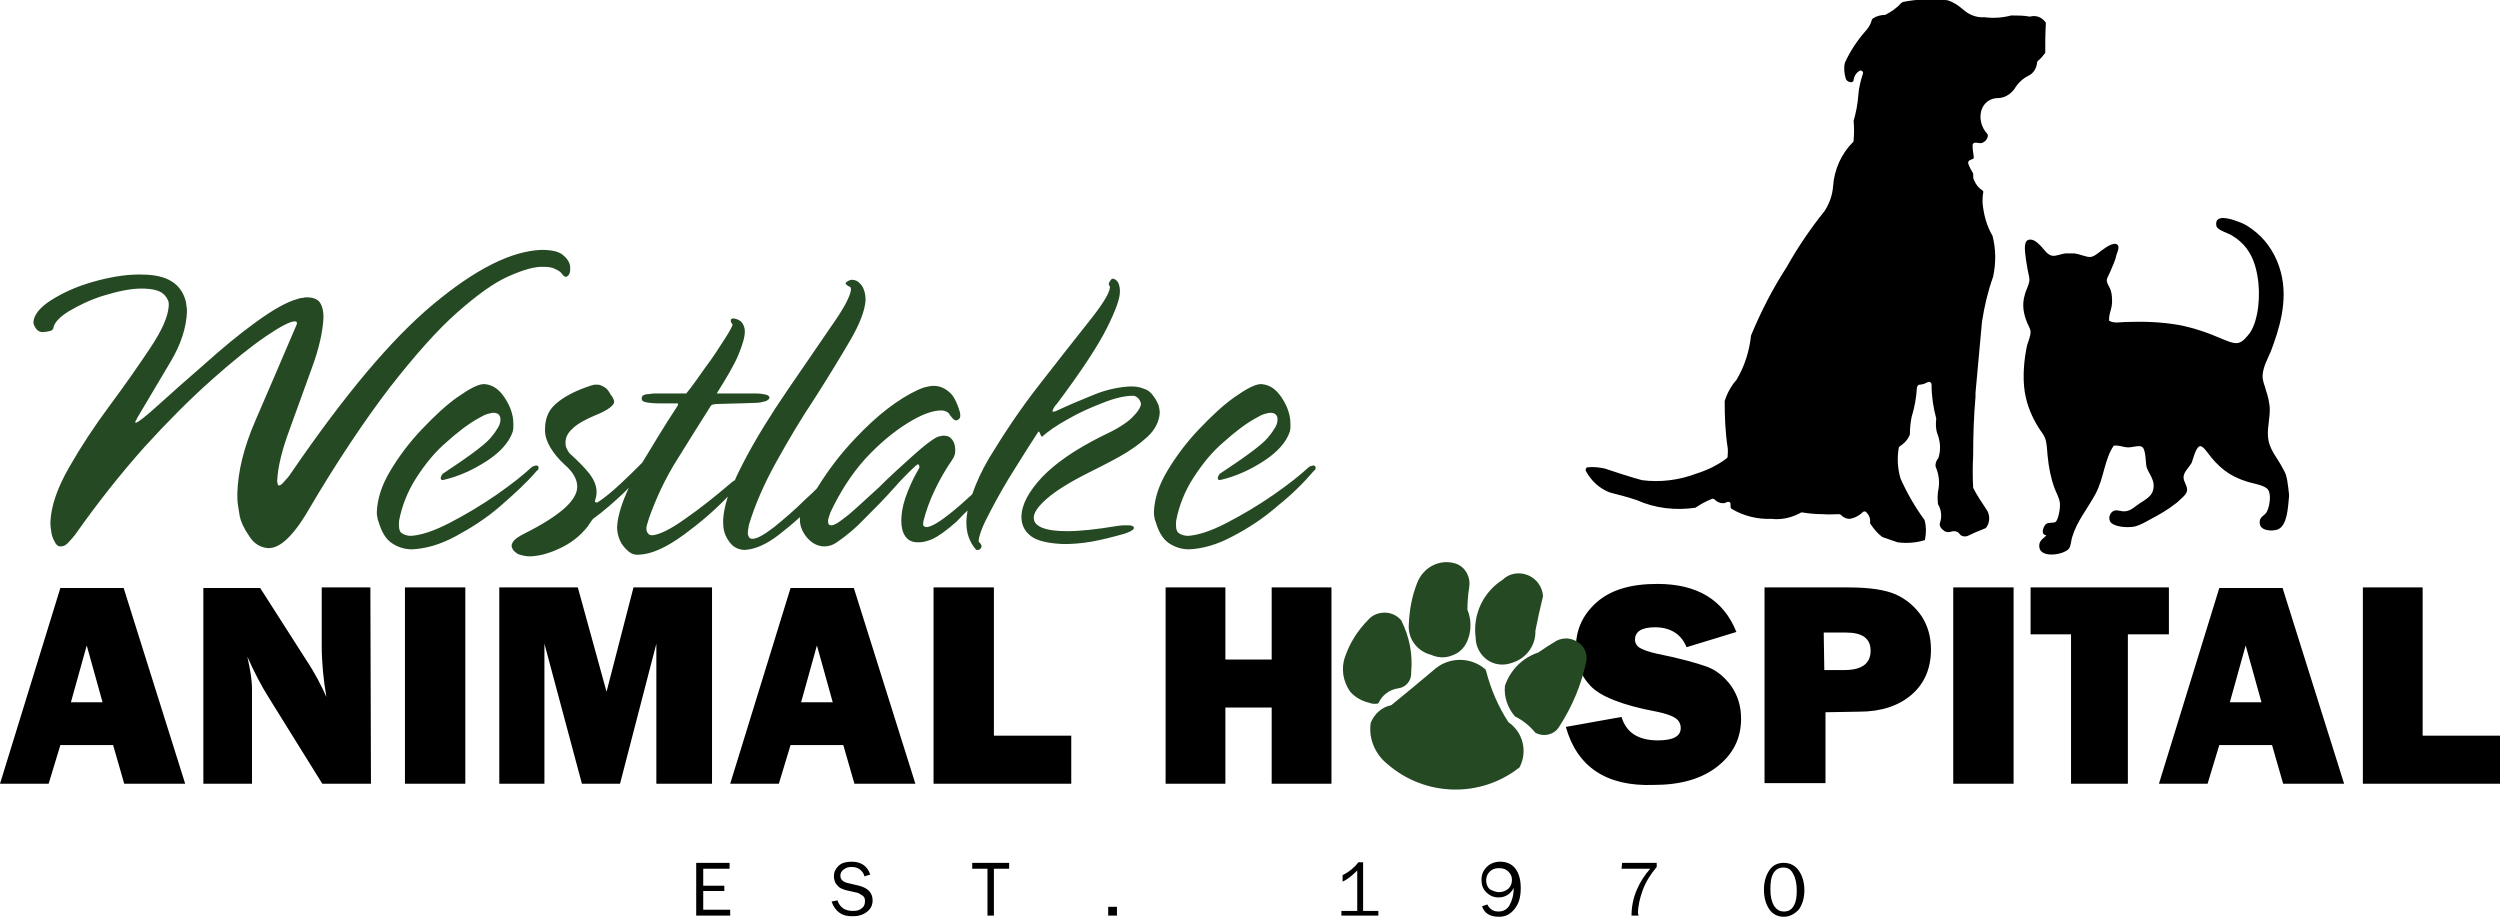 <svg id="Layer_1" xmlns="http://www.w3.org/2000/svg" viewBox="0 0 426.6 156.4" width="2500" height="917"><style>.st0{fill:#254a23}</style><path d="M124.6 155.2v1h-5.8v-9h5.7v1H120v2.9h3.6v.9H120v3.2zM141.9 153.8l1-.2c.4 1.2 1.3 1.8 2.6 1.8.7 0 1.2-.1 1.6-.5.4-.3.5-.7.5-1.2 0-.4-.1-.7-.4-.9-.3-.2-.6-.4-.9-.5l-1.8-.4c-.5-.1-.8-.3-1.1-.4-.3-.2-.5-.4-.8-.8-.2-.4-.3-.8-.3-1.2 0-.8.3-1.3.8-1.8s1.3-.7 2.2-.7c1.6 0 2.7.7 3.2 2.2l-1 .3c-.1-.5-.4-.9-.8-1.2s-.9-.4-1.4-.4c-.5 0-.9.1-1.3.4-.4.3-.6.6-.6 1.1 0 .7.5 1.1 1.5 1.3l1.7.4c1.5.4 2.3 1.2 2.3 2.5 0 .8-.3 1.4-.9 1.9-.6.5-1.4.8-2.4.8-1.9.1-3.1-.8-3.7-2.5zM169.6 156.2h-1.1v-8h-2.6v-1h6.3v1h-2.6zM190.6 154.7v1.5h-1.5v-1.5zM235.2 155.4v.8h-6.3v-.8h2.7v-6.9c-.8.8-1.6 1.5-2.5 1.9v-1.1c1.2-.6 2.1-1.4 2.7-2.2h.8v8.3h2.6zM252.9 154.6l.9-.3c.4.8 1 1.2 1.9 1.2.9 0 1.5-.4 1.9-1.1s.7-1.7.7-2.9c-.6 1.1-1.5 1.6-2.6 1.6-.8 0-1.5-.3-2.1-.9-.6-.6-.8-1.3-.8-2.1 0-.9.3-1.6.9-2.2.6-.6 1.4-.9 2.3-.9 1.1 0 2 .4 2.6 1.2s.9 1.9.9 3.3c0 1.5-.3 2.6-1 3.5s-1.5 1.4-2.7 1.4c-1.6 0-2.5-.6-2.9-1.8zm2.9-2.4c.6 0 1.1-.2 1.6-.6.4-.4.6-.9.6-1.5s-.2-1-.6-1.4c-.4-.4-.9-.6-1.6-.6-.7 0-1.2.2-1.6.6s-.6.9-.6 1.5.2 1.1.6 1.5c.6.3 1.1.5 1.6.5zM279.6 156.2h-1.2c0-1.5.3-3 .9-4.4.6-1.4 1.4-2.6 2.3-3.6h-4.9l.1-1h5.9v.7c-1.1 1.3-1.9 2.6-2.4 4s-.8 2.7-.8 4c.1.1.1.2.1.3zM304.4 156.4c-1 0-1.9-.4-2.5-1.3-.6-.9-.9-2-.9-3.3 0-1.3.3-2.4.9-3.3.6-.9 1.4-1.3 2.5-1.3s2 .5 2.6 1.4c.6.9.9 2 .9 3.3 0 1.2-.3 2.3-.9 3.2-.7.8-1.6 1.3-2.6 1.3zm0-.9c.8 0 1.3-.3 1.7-1s.5-1.5.5-2.6-.2-2.1-.6-2.8c-.4-.8-.9-1.1-1.7-1.1-.7 0-1.3.3-1.7 1-.4.7-.5 1.6-.5 2.7 0 1.2.2 2.1.6 2.8.4.6.9 1 1.7 1zM21.2 133.7l-1.9-6.6h-9l-2 6.6H0l10.3-33.4h10.8l10.5 33.4H21.2zm-9.1-13.9h5.4l-2.7-9.7-2.7 9.7zM63.3 133.7H55l-9.2-14.8c-1.2-1.9-2.4-4.2-3.6-6.9.5 2.2.8 4 .8 5.5v16.2h-8.3v-33.4h9.7l7.8 12.2c1.6 2.4 2.7 4.6 3.5 6.4-.5-2.9-.8-5.8-.8-8.8v-9.9h8.3l.1 33.5zM79.4 100.2v33.5H69.1v-33.5zM121.5 100.2v33.5H112v-23.9l-6.2 23.9h-6.5l-6.4-23.9v23.9h-7.7v-33.5h13.4l4.9 17.8 4.6-17.8zM145.8 133.7l-1.9-6.6h-9l-2 6.6h-8.3l10.3-33.4h10.8l10.5 33.4h-10.4zm-9.1-13.9h5.4l-2.7-9.7-2.7 9.7zM182.8 125.5v8.2h-23.5v-33.5h10.3v25.3zM227.2 100.2v33.5H217v-13h-7.9v13h-10.2v-33.5h10.2v12.3h7.9v-12.3zM267.2 124l9.5-1.7c.8 2.7 2.9 4 6.2 4 2.6 0 3.9-.7 3.9-2.1 0-.7-.3-1.3-.9-1.7-.6-.4-1.7-.8-3.2-1.1-5.9-1.1-9.6-2.6-11.3-4.4-1.7-1.8-2.5-3.9-2.5-6.4 0-3.2 1.2-5.8 3.6-7.9 2.4-2.1 5.8-3.1 10.3-3.1 6.8 0 11.3 2.7 13.5 8.2l-8.5 2.6c-.9-2.2-2.7-3.4-5.4-3.4-2.2 0-3.4.7-3.4 2.1 0 .6.3 1.1.8 1.4s1.5.7 2.9 1c4 .8 6.8 1.6 8.5 2.2s3.1 1.8 4.2 3.3c1.1 1.6 1.7 3.4 1.7 5.6 0 3.4-1.4 6.1-4.1 8.2-2.7 2.1-6.3 3.1-10.8 3.1-8.1.3-13.1-3.1-15-9.9zM311.5 121.5v12.1h-10.4v-33.4h14.3c3.6 0 6.3.4 8.1 1.2s3.3 2.1 4.4 3.7c1.1 1.7 1.6 3.6 1.6 5.7 0 3.2-1.1 5.8-3.3 7.7s-5.2 2.9-8.9 2.9l-5.8.1zm-.2-7.2h3.4c3 0 4.5-1.1 4.5-3.3 0-2.1-1.4-3.1-4.2-3.1h-3.8l.1 6.4zM343.6 100.2v33.5h-10.3v-33.5zM363.1 108.2v25.5h-9.7v-25.5h-6.9v-8h23.6v8zM389.6 133.7l-1.9-6.6h-9l-2 6.6h-8.3l10.3-33.4h10.8l10.5 33.4h-10.4zm-9.1-13.9h5.4l-2.7-9.7-2.7 9.7zM426.6 125.5v8.2h-23.4v-33.5h10.2v25.3z"/><path class="st0" d="M97.3 45.7c0-.7-.3-1.4-1.1-2.1-.7-.7-2-1-3.8-1-5.2.2-11.3 3.3-18.5 9.3S58.8 67.4 50 80.2c-.4.6-.8 1.2-1.3 1.7-.5.6-.8.9-1.1.9-.1 0-.2-.1-.2-.2s-.1-.3-.1-.6c.1-2.3.8-5.2 2.1-8.7 1.3-3.5 2.5-7 3.8-10.5 1.3-3.5 1.9-6.4 2-8.7 0-1.1-.2-1.9-.6-2.5-.4-.6-1.2-.9-2.2-.9-.3 0-.5 0-.8.1-.3 0-.6.1-.9.2-1.8.5-4.1 1.8-7 3.9-2.9 2.1-5.8 4.5-8.8 7.2-3 2.6-5.6 4.9-7.8 6.9s-3.5 3-3.9 3.1c-.1 0-.1 0-.1-.1s0-.2.1-.3.1-.2.2-.4c2-3.4 3.9-6.6 5.7-9.6 1.8-3 2.7-5.9 2.8-8.5 0-.4 0-.7-.1-1.1 0-.4-.1-.7-.2-1.1-.5-1.5-1.4-2.6-2.8-3.3s-3.1-.9-5-.9c-2.6 0-5.3.5-8.1 1.3s-5.1 1.9-7 3.1c-1.9 1.2-2.9 2.5-3 3.7 0 .4.2.8.5 1.2.3.4.8.6 1.3.5.4 0 .8-.1 1.2-.2.2-.1.3-.2.4-.4.1-.9 1-1.9 2.6-2.9 1.7-1 3.7-2 6-2.7s4.5-1.2 6.5-1.2c.9 0 1.8.1 2.5.3s1.3.6 1.6 1.1c.2.2.3.5.4.7.1.2.1.5.1.8-.1 1.9-1.2 4.3-3.2 7.3s-4.3 6.3-6.9 9.8-4.9 7-6.9 10.5-3.1 6.6-3.2 9.4c0 .7.1 1.3.2 1.9.1.6.4 1.2.7 1.7.1.2.3.3.4.4.1.1.3.1.5.1.4 0 .9-.2 1.3-.7.4-.4.8-.9 1.2-1.4 3.8-5.4 7.7-10.3 11.7-14.8 4-4.4 7.9-8.3 11.5-11.5 3.6-3.2 6.7-5.7 9.2-7.4s4.2-2.6 5-2.6c.1 0 .2 0 .3.1s.1.3 0 .5c-2.7 6.3-5 11.7-7 16.3s-3 8.7-3.1 12.5c0 .6 0 1.2.1 1.9.1.6.2 1.2.3 1.9.2 1 .7 2.1 1.6 3.4.8 1.3 1.9 2 3.3 2.1.9 0 1.9-.4 3-1.4s2.3-2.5 3.6-4.7c5.1-8.7 9.9-15.8 14.1-21.3 4.3-5.5 8.1-9.8 11.5-12.8 3.4-3 6.3-5.1 8.8-6.2 2.5-1.1 4.5-1.7 6-1.6.9 0 1.5.1 2 .4.5.2.9.5 1.1.8.2.3.5.5.6.5.2 0 .4-.1.6-.4s.2-.7.2-1.1zM91.9 79.8c0-.1 0-.2-.1-.3-.1-.1-.2-.1-.3-.1-.1 0-.2 0-.4.1-.1 0-.3.1-.4.2-1.4 1.3-3.4 2.9-6 4.7-2.6 1.8-5.3 3.4-8 4.8s-4.9 2.1-6.6 2.2c-.6 0-1.2-.2-1.6-.5s-.5-1.1-.4-2.1c.5-2.6 1.5-5.1 3-7.4 1.5-2.3 3.1-4.3 5.1-6 1.9-1.7 3.8-3.2 5.7-4.2.5-.3.9-.5 1.3-.6.4-.1.7-.2 1-.2.4 0 .7.1.9.3s.3.5.3.8c0 .4-.1.9-.4 1.4s-.7 1.1-1.3 1.8c-.6.7-1.7 1.6-3.2 2.7-1.5 1.1-3 2.1-4.5 3.1-.3.2-.5.3-.6.5-.1.2-.2.4-.2.5 0 .1 0 .2.1.3.1.1.3.1.6 0 2.5-.6 4.9-1.7 7.2-3.2 2.3-1.5 3.8-3.2 4.4-5 0-.2.1-.4.1-.6v-.7c0-1.5-.5-3-1.5-4.5s-2.1-2.2-3.5-2.3c-1 0-2.5.8-4.5 2.2-2 1.4-4 3.3-6.1 5.5s-3.9 4.6-5.4 7.1c-1.5 2.5-2.2 4.8-2.3 7 0 .3 0 .6.1.9 0 .3.1.6.2.8.5 1.7 1.2 2.9 2.2 3.6 1 .7 2.2 1.1 3.5 1.1 2.3-.1 4.8-.8 7.4-2.2s5.3-3.1 7.7-5.2 4.5-4 6.2-6c.2-.1.3-.3.3-.5z"/><path class="st0" d="M165.1 87.1c-.1.7-.2 1.3-.2 2 0 1.8.5 3.3 1.6 4.6 0 0 .1.1.2.1h.2c.2 0 .3-.1.4-.2s.2-.3.2-.4c0-.2-.1-.3-.2-.5l-.2-.2c-.1-.1-.1-.2-.1-.3.1-1 .7-2.6 2-5 1.2-2.3 2.6-4.8 4.2-7.3 1.6-2.6 2.9-4.6 4-6.3.1 0 .2.1.3.4.1.3.2.4.3.5 1-.9 2.4-1.9 4.4-3 1.9-1.1 3.9-2 6-2.8 2-.8 3.7-1.2 5.1-1.2.3 0 .6.1.9.4s.4.6.5.9c0 .6-.5 1.4-1.5 2.4s-2.8 2.1-5.2 3.2c-4.4 2.2-7.8 4.5-10.2 7-2.3 2.5-3.5 4.7-3.5 6.8 0 1.4.6 2.5 1.7 3.3s3 1.2 5.5 1.3c1.4 0 2.9-.1 4.7-.4 1.7-.3 3.7-.8 5.8-1.4.5-.2.8-.3 1.1-.5.3-.2.4-.3.4-.5 0-.1-.1-.2-.3-.3-.2-.1-.5-.1-.9-.1h-.7c-.3 0-.6.1-.9.1-3.6.6-6.4.9-8.6.9-1.9 0-3.3-.2-4.3-.6-.9-.4-1.4-.9-1.4-1.7 0-.9.8-2 2.3-3.3 1.5-1.3 3.9-2.8 7.1-4.4 1.6-.8 3.4-1.7 5.2-2.7s3.5-2.2 4.8-3.4 2-2.6 2.1-4.1c0-.4-.1-.9-.2-1.3-.2-.4-.4-.9-.7-1.3-.5-.8-1.1-1.3-1.8-1.5-.7-.3-1.4-.4-2.3-.4-1.9.1-4 .5-6.2 1.4-2.2.9-4.4 1.8-6.5 2.8-.1 0-.2.1-.3.1h-.2-.1v-.1c0-.1.1-.3.2-.5s.3-.5.6-.8c4.2-5.6 7-9.9 8.5-12.9s2.3-5.2 2.2-6.4c0-.4-.1-.8-.2-1.1-.1-.3-.3-.5-.5-.7-.2-.1-.3-.1-.4-.2-.2 0-.4.1-.5.3s-.3.4-.3.6c0 .1 0 .2.1.3.1.1.1.2.1.3-.1 1.1-1.4 3.1-3.8 6.1-2.4 3-5.2 6.6-8.4 10.7s-5.9 8.2-8.4 12.3c-1.3 2.2-2.2 4.2-2.9 6.2-1.2 1.1-2.3 2.1-3.3 2.9-2.2 1.8-3.7 2.7-4.5 2.7-.2 0-.4-.1-.5-.2s-.1-.4 0-.9c.4-1.6 1-3.3 1.9-5.2.9-1.9 1.9-3.6 3-5.2.2-.3.3-.5.4-.8.1-.3.1-.6.1-.9 0-.7-.2-1.3-.5-1.7-.4-.5-.8-.7-1.5-.7-.3 0-.6.1-1 .2-.9.4-2.3 1.5-4.2 3.2-1.9 1.7-3.9 3.5-5.9 5.5-2.1 1.9-3.8 3.5-5.1 4.6-.8.6-1.4 1.1-1.9 1.4-.5.3-.8.4-1.1.4-.3 0-.5-.2-.5-.6 0-.2 0-.4.1-.7l.3-.9c1.6-3.4 3.5-6.4 5.9-9.1 2.4-2.6 4.8-4.6 7.2-6.1 2.4-1.5 4.3-2.2 5.8-2.2.4 0 .7.1.9.2s.5.3.6.6c.2.2.3.4.5.6.2.2.3.2.5.3.2 0 .4-.1.6-.3s.2-.6.1-1.1c-.5-1.7-1.1-2.9-1.9-3.5-.8-.7-1.7-1-2.6-1-.4 0-.9.1-1.3.2-.5.1-.9.3-1.4.5-3.4 1.6-6.9 4.3-10.5 8.1-2.6 2.7-4.8 5.6-6.7 8.7-.6.6-1.2 1.2-1.9 1.8-1.9 1.9-3.8 3.5-5.4 4.8-1.7 1.3-2.9 2-3.7 2-.3 0-.5-.1-.6-.3-.1-.2-.2-.4-.2-.7 0-.3.1-.8.2-1.4 1-3.3 2.5-6.8 4.6-10.6 2.1-3.8 4.3-7.5 6.7-11.1 2.3-3.6 4.3-6.9 6-9.8s2.5-5.2 2.6-6.8c0-1.2-.3-2.1-.8-2.7s-1-.8-1.5-.8c-.2 0-.5.1-.7.2-.1.1-.2.2-.3.2-.1.1-.1.2-.1.2 0 .1.1.2.2.3s.3.2.5.3c.2.1.2.2.2.5-.1 1.1-1.2 3.2-3.4 6.3-2.1 3.1-4.6 6.7-7.4 10.8-2.8 4.1-5.3 8.1-7.4 12.1-.6 1.2-1.2 2.3-1.6 3.3-.2.1-.5.3-.7.5-2.7 2.3-5.2 4.3-7.8 6.1-2.5 1.8-4.4 2.7-5.6 2.8-.3 0-.6-.1-.7-.3-.2-.2-.3-.5-.3-.8 0-.2 0-.4.1-.7.1-.3.2-.6.3-1 1.2-3.4 2.8-6.9 4.9-10.2 2.1-3.4 4-6.4 5.7-9.1.1-.1.2-.2.3-.2.1 0 .4-.1.7-.1 1.1 0 2.3-.1 3.5-.1 1.2 0 2.3-.1 3.2-.1.7 0 1.3-.2 1.7-.3.4-.2.6-.4.6-.6 0-.2-.2-.4-.6-.5-.4-.1-1-.2-1.8-.2h-6.6c1.7-2.7 3-4.9 3.7-6.6s1.1-3 1.1-4c0-.6-.2-1.1-.5-1.5-.3-.4-.8-.6-1.4-.7-.2 0-.3 0-.4.1s-.1.2-.1.3c0 .1 0 .2.1.3 0 .1.1.2.2.3 0 .3-.5 1.2-1.4 2.6-.9 1.4-1.9 3-3.2 4.7-1.2 1.7-2.3 3.3-3.3 4.5H112.3c-.5 0-1 0-1.5.1-.5 0-.8.1-1 .2-.2.1-.3.3-.3.6s.2.5.7.6c.5.1 1.3.2 2.6.2h2.8c.1 0 .1.1.1.2s-.1.2-.2.4c-2.3 3.5-4.2 6.7-5.9 9.5-1.2 1.2-2.4 2.4-3.7 3.6-1.4 1.3-2.6 2.3-3.8 3.1 0 0-.1.1-.2.1h-.2c-.1 0-.1-.1-.2-.2.2-.6.3-1.1.3-1.6 0-1.1-.5-2.2-1.3-3.2s-1.8-2-3-3.1c-.4-.3-.6-.7-.8-1.1-.2-.4-.2-.7-.2-1.1 0-.8.4-1.6 1.2-2.3.8-.8 2.1-1.5 3.7-2.2 1.3-.5 2.2-1 2.7-1.4.5-.4.7-.7.7-1 0-.2-.1-.4-.2-.6-.1-.2-.2-.4-.4-.6-.3-.6-.7-1.1-1.1-1.3-.4-.2-.7-.4-1.1-.4h-.5c-.2 0-.3.1-.5.1-2.8.9-4.9 2-6.3 3.3S93 71.8 93 73.4c0 .9.3 1.9.9 2.9.6 1 1.4 2 2.5 3 1.4 1.2 2.1 2.5 2.1 3.7 0 1.2-.8 2.5-2.3 3.8s-3.7 2.7-6.7 4.2c-.8.4-1.4.8-1.7 1.1s-.5.7-.5 1c0 .2.1.4.2.6.1.2.3.4.6.6.2.2.5.3.9.4.4.1.9.2 1.3.2 1.6 0 3.4-.5 5.3-1.4 1.9-.9 3.4-2.1 4.6-3.6.2-.2.3-.5.5-.7.2-.3.3-.5.5-.7 1.8-1.3 3.5-2.8 5.2-4.4l.9-.9c-1.2 2.6-1.9 4.8-2 6.7 0 .9.2 1.6.5 2.3.3.7.8 1.3 1.5 1.9.5.4 1.1.6 1.9.5 2-.1 4.5-1.2 7.5-3.4 2.6-1.9 5.1-4 7.5-6.5-.5 1.6-.8 3-.8 4.3 0 .9.1 1.6.4 2.3.4.9.9 1.5 1.4 1.9.6.4 1.2.6 1.9.6 1.7-.1 3.6-.9 5.7-2.5 1.3-1 2.5-2 3.7-3.1v.5c0 1.1.5 2.2 1.3 3.1.8.9 1.8 1.4 2.9 1.4.7 0 1.4-.2 2.1-.7 1.6-1.1 3.2-2.4 4.8-4.1 1.7-1.7 3.3-3.3 4.8-5 1.5-1.7 2.8-3 3.9-4 .1-.1.2-.1.3-.2.1 0 .2 0 .2.1s.1.2.1.3c0 .2-.1.3-.2.5-1 1.7-1.7 3.4-2.2 4.8-.5 1.5-.7 2.8-.7 3.9s.2 2 .7 2.7 1.2 1 2.1 1c.3 0 .7 0 1.1-.1s.8-.2 1.3-.4c1.1-.5 2.5-1.5 4.2-3 .8-.8 1.3-1.4 1.9-1.9zM224.5 79.8c0-.1 0-.2-.1-.3-.1-.1-.2-.1-.3-.1-.1 0-.2 0-.4.1-.1 0-.3.1-.4.2-1.4 1.3-3.4 2.9-6 4.7s-5.3 3.4-8 4.8-4.9 2.1-6.6 2.2c-.6 0-1.2-.2-1.6-.5s-.5-1.1-.4-2.1c.5-2.6 1.5-5.1 3-7.4s3.1-4.3 5.1-6c1.9-1.7 3.8-3.2 5.7-4.2.5-.3.9-.5 1.3-.6s.7-.2 1-.2c.4 0 .7.1.9.3s.3.5.3.8c0 .4-.1.9-.4 1.4s-.7 1.1-1.3 1.8c-.6.7-1.7 1.6-3.2 2.7-1.5 1.1-3 2.1-4.5 3.1-.3.2-.5.3-.6.5-.1.2-.2.4-.2.5 0 .1 0 .2.1.3.1.1.3.1.6 0 2.5-.6 4.9-1.7 7.2-3.2 2.3-1.5 3.8-3.2 4.4-5 0-.2.1-.4.1-.6v-.7c0-1.5-.5-3-1.5-4.5s-2.1-2.2-3.5-2.3c-1 0-2.5.8-4.5 2.2s-4 3.3-6.1 5.5-3.9 4.6-5.4 7.1c-1.5 2.5-2.2 4.8-2.3 7 0 .3 0 .6.1.9 0 .3.1.6.2.8.5 1.7 1.2 2.9 2.2 3.6 1 .7 2.2 1.1 3.5 1.1 2.3-.1 4.8-.8 7.4-2.2 2.7-1.4 5.3-3.1 7.7-5.2 2.5-2 4.5-4 6.2-6 .2-.1.3-.3.3-.5zM235.2 120c.6-1.4 1.9-2.4 3.5-2.6 1.3-.2 2.2-1.4 2.1-2.7.3-3.1-.3-6.1-1.7-8.9-.7-.8-1.7-1.3-2.8-1.3s-2.1.4-2.8 1.2c-1.8 1.8-3.2 4-4 6.4-.7 2-.3 4.2.9 5.9.9 1 2 1.6 3.3 1.9.4.2 1 .2 1.5.1zM240.4 106.5c-.2 2.4 1.4 4.6 3.8 5.2 1.1.5 2.4.6 3.6.1 1.2-.4 2.1-1.3 2.6-2.5.7-1.7.7-3.6 0-5.3 0-1.3.1-2.5.3-3.8.3-1.8-.7-3.6-2.4-4.1-2.7-.8-5.5.7-6.5 3.4-.9 2.3-1.3 4.6-1.4 7zM256.4 98.9c-3.3 2.1-5.1 5.9-4.6 9.8 0 1.5.7 2.9 1.9 3.8s2.8 1.1 4.2.6c2.5-.7 4.2-3 4.1-5.5.4-2 .8-3.9 1.3-5.9-.1-1.6-1.1-3-2.6-3.6-1.5-.6-3.2-.3-4.3.8zM262.5 111.3c-2.7.9-4.8 3-5.7 5.7-.2 1.9.5 3.8 1.7 5.2 1.4.7 2.5 1.6 3.5 2.8 1.5.8 3.3.3 4.1-1.1 2.2-3.4 3.8-7.2 4.6-11.2.2-1.3-.4-2.5-1.5-3.2-1.1-.7-2.4-.8-3.6-.2-1 .6-2.1 1.3-3.1 2zM253.6 114.5c.8 3.1 2.1 6.1 3.8 8.7 2.5 1.7 3.3 5 1.9 7.7-6.7 5.3-16.2 5-22.6-.6-2.1-1.7-3.2-4.4-2.8-7 .6-1.5 1.9-2.7 3.5-3 2.6-2.1 5.1-4.2 7.6-6.3 2.5-2 6.1-1.9 8.5.2l.1.3z"/><path d="M390.6 84.3v.4c-.2 2-.3 4.9-1.9 5.6-1.1.4-3.1.2-3.1-1.1-.1-1.2 1-1.2 1.3-2.1.4-.9.7-2.8.1-3.6-.5-.7-2.3-1-3.4-1.3-3.3-1-5.1-2.6-6.9-5-.2-.3-.9-1.2-1.3-1.1-.7.1-1.2 2.3-1.4 2.8-.5.9-1.4 1.6-1.4 2.5 0 .8.7 1.5.6 2.3-.1.7-1.1 1.4-1.7 2-1.5 1.2-2.9 2-4.6 2.9-.9.5-1.8 1-2.6 1.2-1.5.3-3.7 0-4.2-.8-.5-.9.2-1.8.7-1.9.6-.2 1.1.2 1.9.1 1-.1 1.7-.9 2.5-1.4.8-.5 1.8-1.1 2.1-1.9.7-1.8-.6-3-1-4.2-.2-.8-.1-3.1-.8-3.5-.5-.3-1.6.1-2.3.1-.9 0-1.5-.4-2.5-.3-1.6 2.3-1.7 5.6-3.1 8.2-1.4 2.6-3.2 4.7-4 7.4-.2.6-.2 1.4-.5 1.9-.7 1.1-4.8 1.8-5.1-.1-.2-1.2.7-1.5 1.2-2.1-1.1-.1-.5-1.5-.1-1.9.6-.4 1.2-.1 1.7-.4.4-.4.8-2.2.7-3.2-.1-.9-.6-1.7-.9-2.5-.6-1.6-1-3.5-1.2-5.6-.1-1-.1-2-.4-2.9-.2-.6-.7-1.2-1.1-1.8-1.1-1.8-2-3.7-2.4-6.2-.4-2.6-.1-5.6.4-7.9.2-.7.6-1.6.6-2.3 0-.5-.4-1.1-.6-1.6-.6-1.5-.9-3-.4-4.7.2-.9.8-1.8.8-2.6 0-.5-.2-1.1-.3-1.7l-.3-1.8c-.1-1-.5-3 .4-3.3.9-.3 1.7.6 2.2 1.1.5.5 1.1 1.5 1.9 1.6.6.1 1.5-.3 2.2-.4h1.5c1.1.1 2.1.7 2.9.6.7-.1 1.6-1 2.1-1.3.4-.3 1.8-1.3 2.4-.8.4.3.1 1.1-.1 1.6-.3 1.3-.7 2-1.1 3-.2.5-.6 1.1-.6 1.5 0 .5.4 1 .6 1.5.2.5.3 1.2.3 1.8.1 1.5-.6 2.3-.5 3.6.9.5 2 .2 2.9.2 3.2-.1 6 0 8.9.5 2.7.5 5.2 1.4 7.5 2.4.8.3 1.8.8 2.6.7.9-.1 1.6-1.1 2.1-1.7 1.5-2.2 1.9-6.5 1.3-9.8-.6-3.5-2.1-5.6-4.6-7-.5-.3-2.3-.8-2.4-1.5-.4-2.2 2.7-1.1 3.5-.8 1.5.5 2.3 1.1 3.4 2 1.9 1.6 3.4 4 4.1 6.7 1.3 4.9-.3 9.8-1.7 13.5-.5 1.2-1.3 2.6-1.4 4-.1 1 .4 1.9.6 2.8.3.8.5 1.8.6 2.7.1 1.8-.4 3.3-.3 4.9.1 2.4 1.7 3.8 2.7 5.9.6.9.7 2.5.9 4.1zM337.1 67v.7c-.3 3.3-.4 6.7-.4 10-.1 1.8-.1 3.7 0 5.5.6 1.2 1.4 2.4 2.2 3.6.7.9.7 2.2.1 3.1l-.2.2c-1 .4-2 .8-3 1.3-.5.2-1.1.1-1.4-.3-.3-.5-1-.6-1.5-.4-.4.1-.9.1-1.2-.2-.3-.2-.6-.5-.7-.9v-.3c.4-1.1.3-2.3-.3-3.3-.1-.9-.1-1.8.1-2.7.2-1.3 0-2.5-.5-3.7-.1-.5.1-1 .4-1.4.1-.1.1-.1.1-.2.4-1.3.3-2.7-.2-4-.3-.8-.3-1.8-.2-2.6-.5-1.9-.8-3.8-.8-5.8 0-.4-.4-.6-.7-.4-.4.2-.9.4-1.3.4-.3 0-.4.2-.5.5-.1 1.7-.4 3.4-.9 5-.2 1-.3 2-.3 3-.3.8-.9 1.5-1.7 2-.1.1-.2.2-.2.3-.3 1.7-.2 3.5.3 5.2 1.1 2.5 2.5 4.9 4.1 7.1.3 1 .3 2.1.1 3.2 0 .2-.1.3-.3.3-1.4.4-2.9.5-4.4.3-.9-.3-1.7-.6-2.6-.9-.8-.6-1.4-1.3-2-2.2-.1-.1-.1-.2-.1-.3.1-.7-.2-1.3-.7-1.8-.2-.1-.4-.1-.6.1-.6.6-1.4 1-2.2 1.1-.5 0-1-.2-1.4-.6-.1-.1-.2-.2-.4-.2-.9 0-1.8.1-2.7 0-1.2 0-2.4-.1-3.6-.3-.1 0-.2 0-.3.1-1.5.8-3.2 1.2-4.9 1-2.4.1-4.8-.5-6.8-1.7-.2-.1-.2-.3-.2-.5V86c0-.2-.1-.4-.3-.4h-.2c-.1 0-.2.1-.3.1-.1.1-.1.1-.2.1-.6.1-1.2-.1-1.6-.5-.2-.2-.4-.3-.6-.2-1 .4-1.9.9-2.8 1.5-3.4.5-6.9.1-10-1.3-1.5-.5-3-.9-4.6-1.3-1.8-.7-3.2-2-4.1-3.7-.1-.3.1-.6.3-.6 1-.1 1.9 0 2.9.2 2.1.7 4.2 1.4 6.4 2 3.1.4 6.3 0 9.2-1.1 1.9-.6 3.6-1.4 5.2-2.6.1-.1.2-.2.2-.3 0-.5.1-1 0-1.6-.4-2.6-.5-5.2-.5-7.9.4-1.3 1.1-2.6 2-3.6 1.4-2.3 2.2-4.9 2.5-7.6 1.7-4.1 3.7-8 6.1-11.7 1.9-3.4 4.1-6.6 6.5-9.6.8-1.3 1.3-2.7 1.4-4.2.2-2.8 1.4-5.5 3.4-7.5.1-.1.1-.2.1-.3.1-1.1.1-2.2 0-3.3.4-1.4.7-2.9.8-4.4.1-1.3.4-2.5.8-3.7.1-.3-.3-.6-.5-.5-.6.3-1 .9-1.1 1.6 0 .2-.2.4-.4.4-.4 0-.7-.2-.9-.5-.3-.9-.4-1.9-.2-2.8.9-2 2.1-3.8 3.5-5.4.5-.5.9-1.2 1.1-1.9 0-.1.1-.2.2-.3.6-.4 1.4-.6 2.1-.6 1-.5 2-1.2 2.7-2 .1-.1.2-.1.3-.2 2.5-.5 5.1-.6 7.6-.3 1 .3 1.9.9 2.7 1.6 1 .9 2.3 1.4 3.6 1.3 1.5.2 3.1.1 4.6-.3 1.1 0 2.1 0 3.2.2 1-.3 2 .1 2.6.9.1.1.1.2.1.3-.1 1.7-.1 3.3-.1 4.9 0 .1 0 .2-.1.2-.3.4-.6.8-1.1 1.2-.1.1-.2.2-.2.4-.1.9-.6 1.8-1.5 2.2-1 .5-1.8 1.3-2.4 2.3-.7.9-1.7 1.5-2.8 1.5-1.3 0-2.4.8-2.8 2.1-.4 1.4 0 2.9 1 4 .1.1.1.2.1.4-.1.6-.6 1.1-1.2 1.2l-.9-.1c-.3 0-.5.2-.5.4 0 .7.1 1.4.2 2 0 .2 0 .4-.2.4-.5.2-.9.3-.7.9.2.5.4.9.7 1.4.1.1.1.2.1.3 0 .4 0 .8.2 1.1.3.7.7 1.2 1.3 1.6.2.1.3.3.2.5-.1.6-.1 1.1-.1 1.7.2 2 .7 3.9 1.7 5.6.6 2.3.6 4.7.1 7-.9 2.5-1.5 5.1-1.9 7.7L337.1 67z"/></svg>